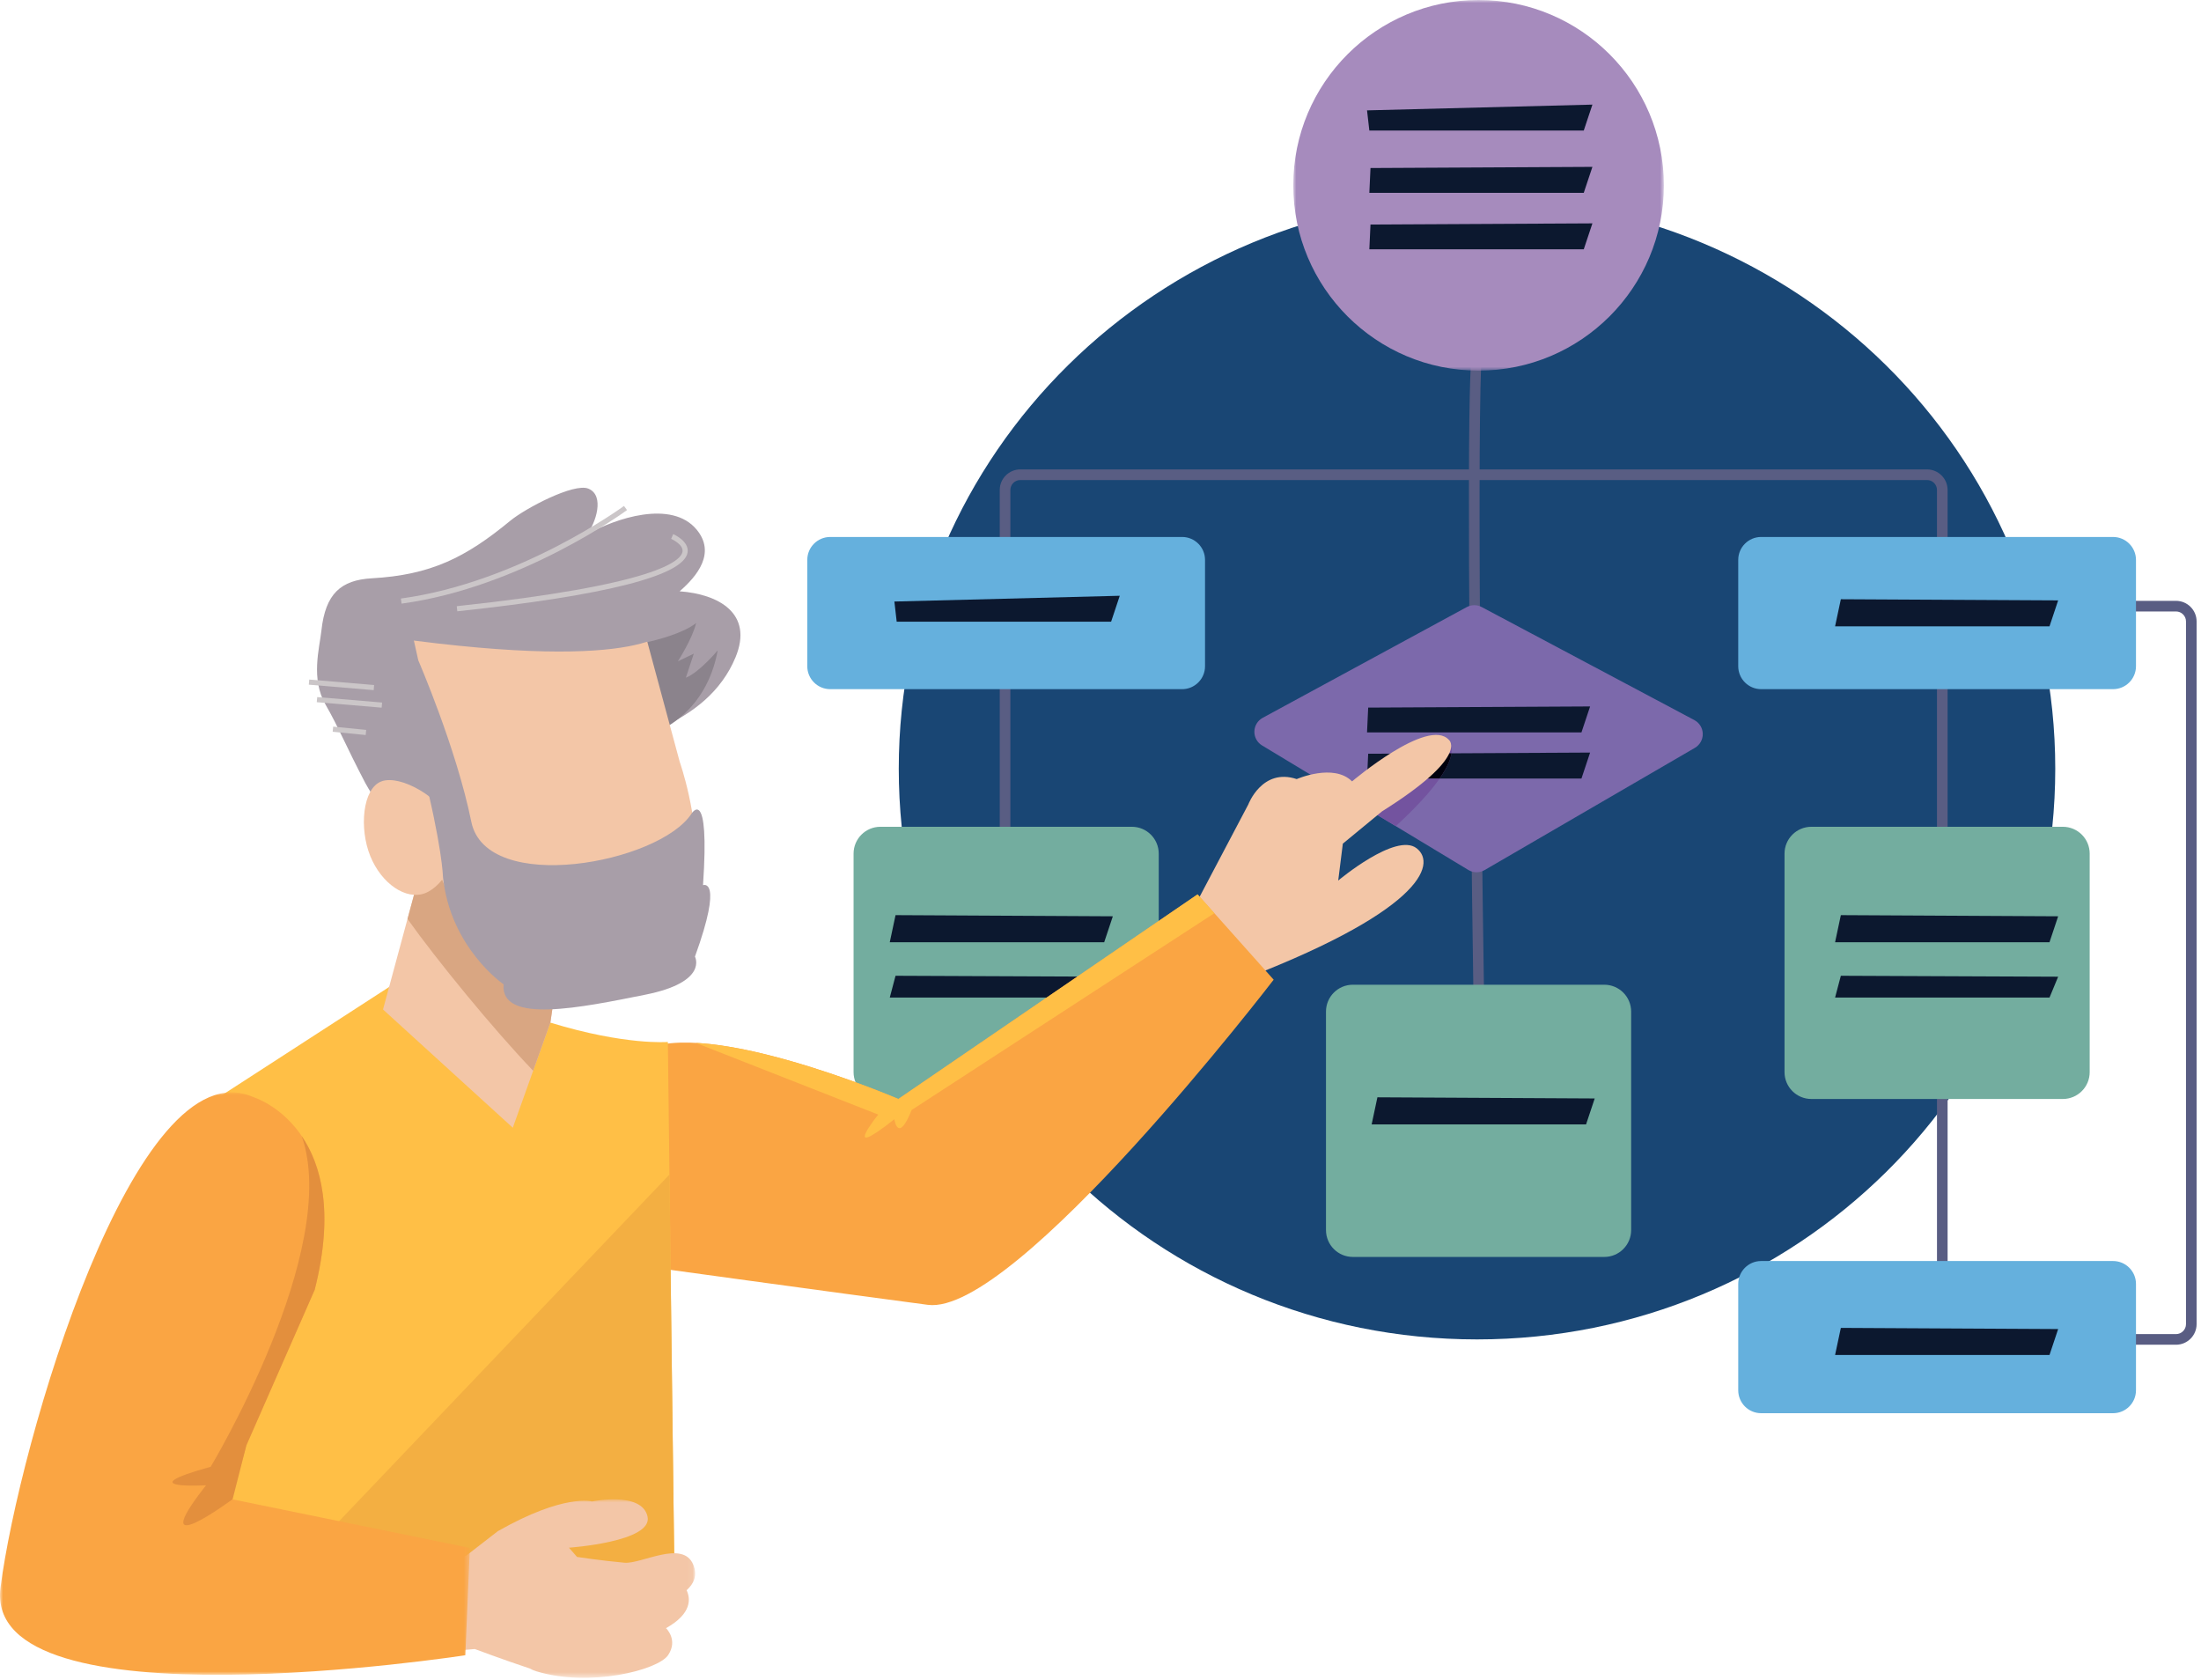 <svg height="277" viewBox="0 0 363 277" width="363" xmlns="http://www.w3.org/2000/svg" xmlns:xlink="http://www.w3.org/1999/xlink"><mask id="a" fill="#fff"><path d="m0 0h61.12v61.12h-61.12z" fill="#fff" fill-rule="evenodd"/></mask><mask id="b" fill="#fff"><path d="m0 0h57.937v29.432h-57.937z" fill="#fff" fill-rule="evenodd"/></mask><mask id="c" fill="#fff"><path d="m0 0h77.496v96.052h-77.496z" fill="#fff" fill-rule="evenodd"/></mask><g fill="none" fill-rule="evenodd"><path d="m338.964 126.764c0 51.977-42.698 94.113-95.368 94.113s-95.367-42.136-95.367-94.113 42.697-94.113 95.367-94.113 95.368 42.136 95.368 94.113" fill="#194674"/><path d="m321.208 215.745h-1.751v-134.942c0-.906-.738-1.645-1.645-1.645h-149.532c-.908 0-1.646.739-1.646 1.645v58.51h-1.751v-58.51c0-1.872 1.524-3.396 3.397-3.396h149.532c1.873 0 3.396 1.524 3.396 3.396z" fill="#595d83"/><path d="m186.675 181.229h-41.47c-2.447 0-4.43-1.983-4.43-4.43v-36.029c0-2.447 1.983-4.43 4.43-4.43h41.47c2.447 0 4.43 1.983 4.43 4.43v36.029c0 2.447-1.983 4.43-4.43 4.43" fill="#73ad9f"/><path d="m182.11 155.379h-35.364l.951-4.468 35.839.19z" fill="#0c182f"/><path d="m182.11 164.505h-35.364l.951-3.595 35.839.153z" fill="#0c182f"/><path d="m243.867 56.072-.584.585zm-.84 109.493c-.005-.272-.422-27.527-.635-54.515-.437-55.178.282-55.482 1.115-55.835l1.014.204-.624.624.005-.005.002.008.69.394c-1.05 3.058-.465 66.92.183 109.097z" fill="#595d83"/><path d="m243.524 143.84c-.47 0-.94-.127-1.357-.378l-34.021-20.534c-.806-.487-1.29-1.367-1.269-2.308.022-.942.546-1.798 1.374-2.248l33.64-18.253c.775-.421 1.707-.424 2.485-.01l35.059 18.632c.841.446 1.375 1.315 1.394 2.269.018.952-.483 1.841-1.307 2.32l-34.678 20.154c-.409.238-.864.356-1.32.356" fill="#7c69ab"/><path d="m260.823 120.775h-35.364l.19-4.088 36.6-.19z" fill="#0c182f"/><path d="m260.823 128.381h-35.364l.19-4.088 36.6-.19z" fill="#0c182f"/><path d="m230.197 136.237c11.661-10.7 8.952-13.466 8.952-13.466l-14.468 10.137z" fill="#73539f"/><path d="m231.143 128.38h6.291c1.358-1.949 1.837-3.283 1.954-4.159l-2.326.012z" fill="#00000d"/><path d="m194.849 153.572 11.027-20.914s2.282-6.084 7.986-4.183c0 0 6.084-2.662 9.126.38 0 0 12.548-10.647 15.971-6.844 0 0 3.517 2.662-11.028 11.788l-6.464 5.323-.761 6.084s9.507-7.985 12.929-5.323.761 10.647-30.801 22.435" fill="#f3c6a7"/><path d="m104.728 174.106c9.126-7.605 43.433 7.122 43.433 7.122l49.349-33.74 12.549 14.07s-42.589 55.517-57.039 53.616c-14.449-1.902-47.531-6.465-47.531-6.465s-7.994-28.576-.761-34.603" fill="#faa543"/><path d="m194.958 113.646h-58.036c-2.088 0-3.781-1.693-3.781-3.782v-17.533c0-2.089 1.693-3.782 3.781-3.782h58.036c2.089 0 3.782 1.693 3.782 3.782v17.533c0 2.089-1.693 3.782-3.782 3.782" fill="#65b0dd"/><path d="m264.588 207.276h-41.47c-2.447 0-4.43-1.983-4.43-4.43v-36.029c0-2.447 1.983-4.43 4.43-4.43h41.47c2.447 0 4.43 1.983 4.43 4.43v36.029c0 2.447-1.983 4.43-4.43 4.43" fill="#73ad9f"/><path d="m110.717 219.167-.57-47.342s-6.986.603-19.378-3.189l-25.91-6.319-29.853 19.319-1.911 76.255.221 6.336h77.971z" fill="#ffbf46"/><path d="m358.879 221.753h-14.02v-1.751h14.02c.907 0 1.646-.738 1.646-1.645v-115.88c0-.906-.739-1.645-1.646-1.645h-12.879v-1.75h12.879c1.873 0 3.396 1.523 3.396 3.395v115.88c0 1.873-1.523 3.396-3.396 3.396" fill="#595d83"/><path d="m348.495 113.646h-58.036c-2.088 0-3.781-1.693-3.781-3.782v-17.533c0-2.089 1.693-3.782 3.781-3.782h58.036c2.089 0 3.782 1.693 3.782 3.782v17.533c0 2.089-1.693 3.782-3.782 3.782" fill="#65b0dd"/><path d="m348.495 233.046h-58.036c-2.088 0-3.781-1.693-3.781-3.782v-17.533c0-2.089 1.693-3.782 3.781-3.782h58.036c2.089 0 3.782 1.693 3.782 3.782v17.533c0 2.089-1.693 3.782-3.782 3.782" fill="#65b0dd"/><path d="m340.212 181.229h-41.47c-2.447 0-4.43-1.983-4.43-4.43v-36.029c0-2.447 1.983-4.43 4.43-4.43h41.47c2.447 0 4.43 1.983 4.43 4.43v36.029c0 2.447-1.983 4.43-4.43 4.43" fill="#73ad9f"/><path d="m0 30.56c0-16.878 13.682-30.56 30.56-30.56s30.56 13.682 30.56 30.56-13.682 30.56-30.56 30.56-30.56-13.682-30.56-30.56" fill="#a68bbd" mask="url(#a)" transform="translate(213.293)"/><path d="m65.171 138.276c-.059-2.092-3.691-6.805-4.924-9.154-3.248-6.194-4.281-8.959-6.564-12.941-2.454-4.279-.998-9.234-.67-12.232.66-6.024 3.185-8.297 8.317-8.585 9.695-.545 15.448-3.405 22.815-9.478 2.524-2.081 10.506-6.274 12.88-5.31 2.774 1.127 1.204 5.722-.217 7.55 4.633-2.63 13.966-5.789 18.097-.776 3.156 3.83.13 7.605-2.818 10.16 6.391.46 12.23 3.622 9.213 10.898-4.666 11.255-18.615 14.475-29.733 16.11-3.836.565-9.421.485-12.004 3.769-2.318 2.945-1.007 7.408-1.008 10.738-.002 3.374-1.33 5.569-5.5 5.571-2.451 0-7.608-2.126-7.884-6.32" fill="#a89ea8"/><path d="m63.169 166.469 8.449-31.236 23.094 6.319-3.943 27.084-6.196 17.333z" fill="#f3c6a7"/><path d="m67.207 151.541 2.562-9.473 5.417-4.849 19.526 4.333-3.943 27.083-2.838 7.941c-6.589-6.873-15.913-18.273-20.724-25.035" fill="#d9a682"/><path d="m114.802 102.733s-1.878 1.806-8.449 3.25c-6.572 1.444 2.441 14.444 2.441 14.444s7.698-2.889 9.575-13.18c0 0-3.004 3.611-5.257 4.514l1.314-3.972-2.628 1.263s2.441-3.791 3.004-6.319" fill="#8b838c"/><path d="m112.109 125.651s12.473 35.037-15.591 38.036c0 0-12.309 2.367-22.156-15.151l-14.115-33.617-.328-12.31 29.213-11.048 16.412 9.785z" fill="#f3c6a7"/><path d="m110.468 103.555s-2.954 7.576-45.953 1.578c0 0 9.847 21.149 7.549 30.618 0 0-.656 3.472-8.206-3.788l-9.847-21.464 1.313-12.31s24.618-3.472 34.793-9.785" fill="#a89ea8"/><path d="m61.631 113.809-10.702-.903.072-.844 10.702.902z" fill="#cbc6c8"/><path d="m62.946 116.697-10.702-.903.072-.844 10.702.902z" fill="#cbc6c8"/><path d="m60.311 121.21-5.445-.54.083-.845 5.446.54z" fill="#cbc6c8"/><path d="m61.073 141.183c1.852 4.553 5.885 7.291 9.008 6.116 3.124-1.175 6.461-6.679 4.609-11.232-1.852-4.552-8.667-8.386-11.79-7.211s-3.679 7.774-1.827 12.327" fill="#f3c6a7"/><path d="m66.23 99.543-.115-.841c19.561-2.661 36.624-15.143 36.794-15.268l.504.68c-.172.129-17.402 12.736-37.183 15.429" fill="#cbc6c8"/><path d="m75.418 100.808-.091-.845c32.911-3.515 37.003-7.464 37.235-8.998.179-1.188-1.849-2.098-1.87-2.106l.334-.78c.108.046 2.652 1.158 2.375 3.011-.572 3.816-13.352 7.085-37.983 9.718" fill="#cbc6c8"/><g fill="#0c182f"><path d="m261.203 21.529h-35.364l-.38-3.327 37.17-.951z"/><path d="m261.203 31.796h-35.364l.19-4.088 36.6-.19z"/><path d="m183.251 102.523h-35.364l-.38-3.327 37.17-.951z"/><path d="m338.015 103.284h-35.364l.951-4.468 35.839.19z"/><path d="m338.015 223.444h-35.364l.951-4.468 35.839.19z"/><path d="m338.015 155.379h-35.364l.951-4.468 35.839.19z"/><path d="m261.583 185.419h-35.364l.951-4.468 35.839.19z"/><path d="m338.015 164.505h-35.364l.951-3.595 35.839.153z"/><path d="m261.203 41.112h-35.364l.19-4.088 36.6-.19z"/></g><path d="m197.51 147.488-49.349 33.74s-19.885-8.53-33.405-9.246l30.089 11.82s-6.465 7.986 2.661.761c0 0 .571 4.183 2.852-1.521l49.922-32.449z" fill="#ffbf46"/><path d="m110.717 219.166-.307-25.476-66.143 69.396 3.207 1.14h63.813z" fill="#f3af42"/><path d="m13.56 10.735 6.59-1.421 5.247-4.066c10.966-6.235 15.54-4.9 15.54-4.9s8.196-1.716 9.149 2.477c.953 4.194-12.961 5.147-12.961 5.147l1.334 1.525s3.93.602 7.815.953c2.79.251 9.612-3.835 11.344.302.738 1.763.122 3.154-1.088 4.238.642 1.349.939 3.841-3.442 6.277.036-.006.06-.01.06-.01s2.012 1.915.343 4.42c-1.67 2.505-12.97 5.343-21.703 2.69-.481-.147-.836-.301-1.09-.46-4.627-1.54-9.098-3.224-9.098-3.224l-13.519 1.157-8.081-9.489z" fill="#f3c6a7" mask="url(#b)" transform="translate(56.709 247.25)"/><path d="m41.765.778s16.898 5.056 10.139 31.778l-11.266 25.638-2.46 8.887 39.318 8.047-.751 17.694s-79.666 12.317-76.662-11.155c3.004-23.473 22.155-89.556 41.682-80.889" fill="#faa543" mask="url(#c)" transform="translate(0 180.135)"/><path d="m34.747 241.879s21.576-35.836 15.01-54.535c3.177 4.678 5.395 12.506 2.147 25.347l-11.266 25.639-2.269 8.886s-14.899 11.074-4.384-2.287c0 0-12.944.742.762-3.05" fill="#e38f3d"/><path d="m68.984 108.892s6.274 14.45 8.746 26.618 30.991 6.844 36.314-1.331c0 0 3.042-4.943 1.902 11.788 0 0 3.422-1.331-1.331 11.788 0 0 2.281 4.183-8.176 6.274s-23.956 4.943-23.386-1.711c0 0-8.78-5.975-9.999-17.722 0 0-.077-4.903-3.5-18.402-3.422-13.499-8.365-23.576-8.365-23.576l6.654 1.141z" fill="#a89ea8"/></g></svg>